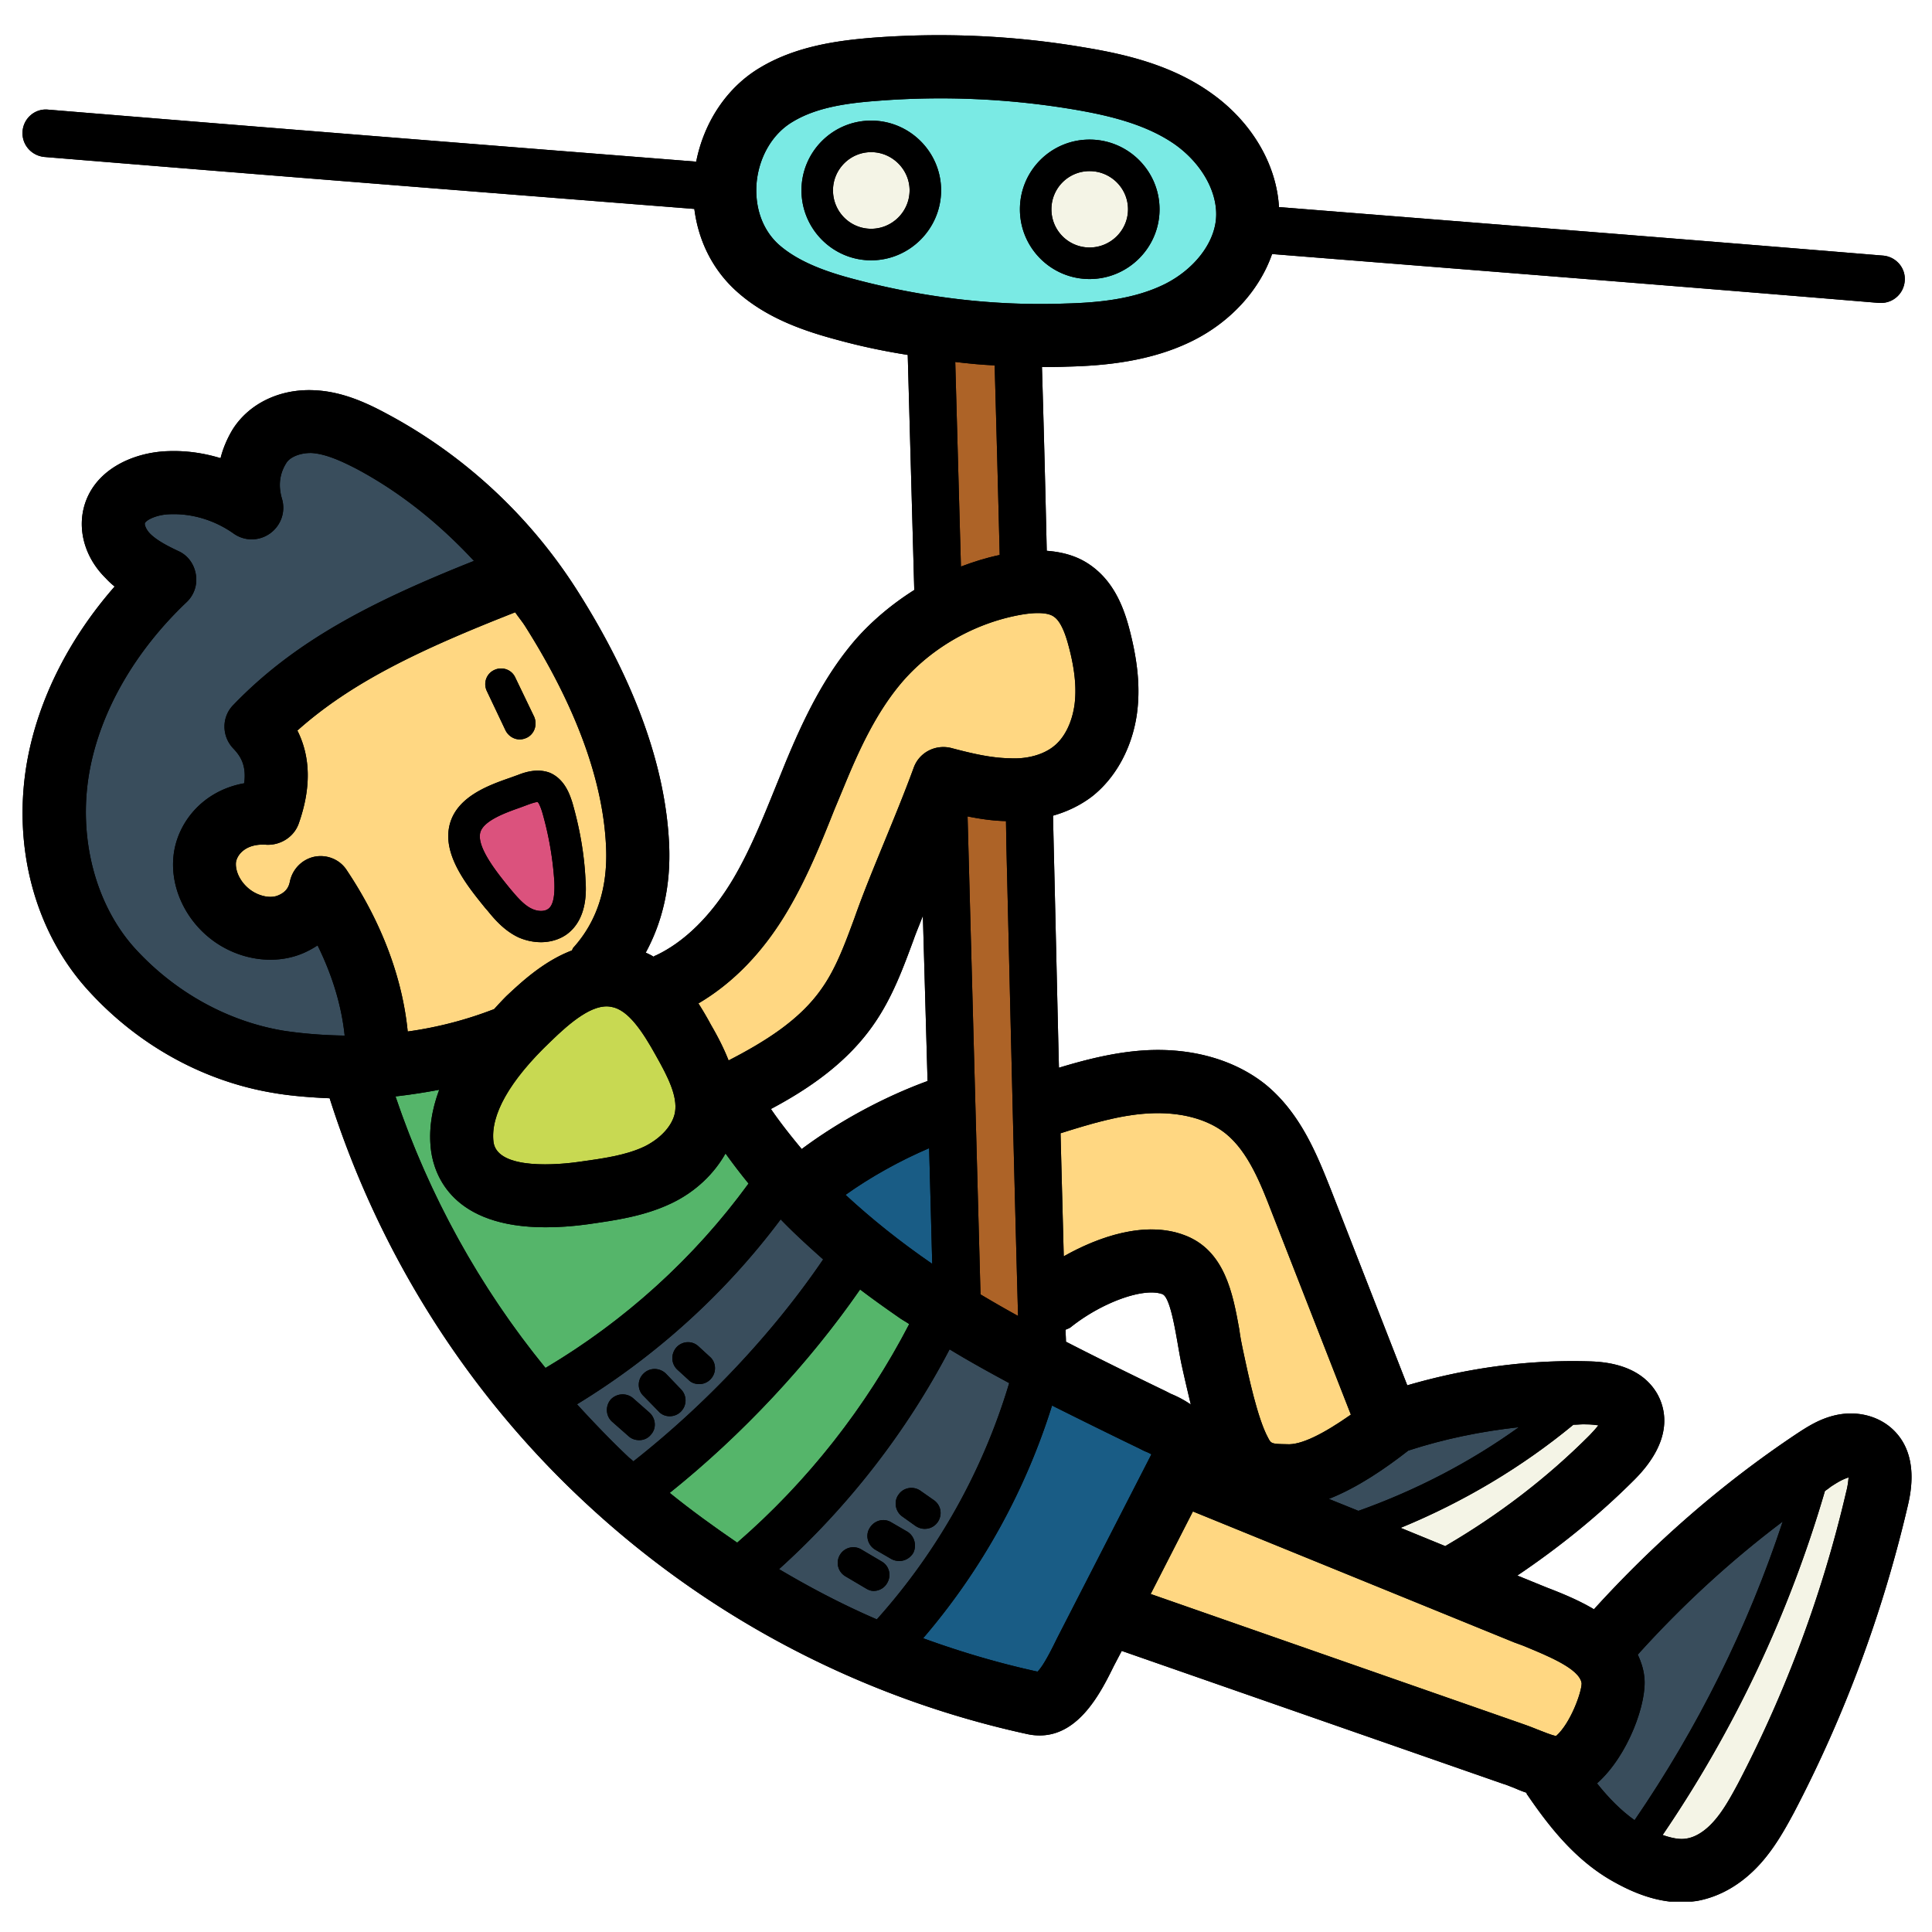 <svg xmlns="http://www.w3.org/2000/svg" width="500" height="500" version="1.0" viewBox="0 0 375 375"><defs><clipPath id="a"><path d="M4 6.094h368v363H4Zm0 0"/></clipPath><clipPath id="b"><path d="M4 6.094h368v363H4Zm0 0"/></clipPath></defs><path fill="#fff" d="M-37.5-37.5h450v450h-450z"/><path fill="#fff" d="M-37.5-37.5h450v450h-450z"/><g clip-path="url(#a)"><path d="m179.129 177.738.91 32.09c-8.508 3.106-17.207 7.817-24.426 13.2-2.129-2.56-4.16-5.118-5.976-7.774 7.34-3.899 14.797-8.988 19.933-16.402 3.68-5.262 5.809-11.192 7.77-16.477.547-1.578 1.219-3.059 1.789-4.637Zm46.484 73.457c1.34.477 2.274 5.64 2.871 8.989.262 1.484.5 2.941.813 4.472.598 2.75 1.219 5.38 1.84 7.965a20.316 20.316 0 0 0-3.871-2.082l-.98-.504c-6.43-3.105-12.907-6.289-19.384-9.61 0-.788-.074-1.53-.074-2.32.313-.168.672-.238.98-.48 6.07-4.852 14.2-7.77 17.805-6.43ZM17.355 192.492c9.606 10.473 22.274 17.43 35.778 19.653 2.46.433 6.191.84 10.851 1.03 9.536 30.055 26.672 57.243 49.852 78.716a182.949 182.949 0 0 0 85.539 44.691c.86.191 1.648.266 2.438.266 7.765 0 11.996-8.657 14.386-13.489l1.528-2.918 74.09 25.825c.62.168 1.288.48 1.96.718.739.313 1.602.696 2.508.98.047.122.047.313.192.43 4.445 6.504 9.656 13.06 17.183 17.098 4.516 2.488 8.746 3.73 12.668 3.73 1.027 0 2.008-.12 2.985-.238 4.542-.812 8.75-3.254 12.308-7.175 2.82-3.13 4.758-6.598 6.55-9.922 9.849-18.793 17.255-38.809 22.083-59.422.598-2.535 2.39-10.235-2.988-15.137-2.891-2.629-7.168-3.61-11.329-2.558-2.867.718-5.09 2.128-7.335 3.613-14.461 9.66-27.532 21.113-39.22 33.976-3.01-1.793-6.308-3.132-9.179-4.23l-5.687-2.32c8.199-5.524 15.847-11.715 22.754-18.63 7.648-7.699 6.046-13.699 4.398-16.64-3.492-6.05-10.996-6.242-13.527-6.312-11.926-.313-23.66 1.363-34.989 4.664l-14.797-37.903c-2.628-6.597-5.804-14.8-12.664-20.445-6-4.828-14.316-7.219-23.496-6.672-5.828.36-11.445 1.797-16.656 3.375-.36-14.516-.668-29.031-1.027-43.473l-.121-5.453c2.797-.789 5.379-2.054 7.578-3.73 4.59-3.61 7.765-9.422 8.699-15.973.668-4.828.238-9.898-1.363-16.164-1.098-4.281-2.989-9.613-7.887-12.914-2.316-1.578-5.066-2.39-8.246-2.629-.262-11.812-.57-23.672-.93-35.676h.117c1.602 0 3.18 0 4.782-.07 7.168-.168 16.394-.98 24.593-5.144 7.336-3.727 12.786-9.852 15.176-16.711 39.145 3.132 78.367 6.191 117.824 9.492h.383a4.61 4.61 0 0 0 4.586-4.235c.242-2.507-1.648-4.71-4.156-4.949-39.293-3.25-78.32-6.312-117.3-9.422-.477-8.32-5.306-16.593-13.216-22.164-7.765-5.523-16.945-7.582-24.832-8.87-13.453-2.274-27.172-2.872-40.75-1.845-6.906.551-14.984 1.653-21.914 5.813-6.406 3.8-10.875 10.52-12.402 18.246-41.801-3.3-83.649-6.625-125.785-10.094-2.532-.261-4.778 1.653-4.97 4.211-.19 2.508 1.65 4.711 4.231 4.973 42.203 3.469 84.243 6.789 126.164 10.09.79 6.242 3.586 11.812 8.125 15.925 5.88 5.333 13.336 7.82 19.813 9.54 4.469 1.222 8.937 2.152 13.48 2.87l1.266 45.626c-4.156 2.629-8.008 5.808-11.258 9.468-6.285 7.22-10.273 15.735-13.644 23.817l-1.961 4.828c-2.555 6.312-4.946 12.242-8.125 17.695-4.278 7.293-9.61 12.555-15.297 15.184-.117 0-.192.12-.309.191-.48-.308-.98-.55-1.531-.789 3.324-6.12 4.898-13.101 4.543-21.066-.695-14.946-6.55-31.348-17.566-48.805-9.18-14.61-22.086-26.684-37.38-34.812-3.87-2.082-8.581-4.235-13.84-4.473-6.714-.36-12.784 2.558-15.964 7.652-1.027 1.723-1.84 3.61-2.316 5.524-3.297-1.004-6.668-1.485-10.11-1.364-6.957.192-14.793 3.73-16.515 11.332-1.028 4.594.55 9.614 4.351 13.344a15.097 15.097 0 0 0 1.719 1.602c-8.89 10.14-14.817 21.953-16.969 33.836-2.988 16.668 1.531 33.43 12.07 44.812"/></g><path fill="#f4f4e6" d="M358.805 286.773a15.37 15.37 0 0 1-.477 2.872 239.655 239.655 0 0 1-20.984 56.55c-1.48 2.75-2.938 5.38-4.778 7.414-1.652 1.84-3.492 2.989-5.21 3.25-1.266.239-2.868-.07-4.637-.691 13.957-20.492 24.52-42.898 31.5-66.762.383-.265.812-.574 1.172-.863.976-.621 2.078-1.363 3.414-1.77"/><path fill="#394d5c" d="M346.02 295.336c-6.786 20.562-16.465 40.027-28.75 57.96-2.582-1.839-4.95-4.206-7.29-7.148 6.118-5.406 9.797-15.855 9.176-20.707-.168-1.578-.668-2.988-1.265-4.28 8.554-9.493 17.972-18.173 28.129-25.825"/><path fill="#ffd782" d="M306.992 326.73c0 1.77-2.199 7.844-4.972 10.235-.907-.192-2.555-.86-3.657-1.29-.86-.359-1.718-.671-2.578-.98l-72.441-25.3 8.199-16.02 62.305 25.395 1.816.668c4.59 1.914 10.945 4.425 11.328 7.292"/><path fill="#f4f4e6" d="M310.242 276.66c-.383.504-.93 1.102-1.672 1.89-8.246 8.274-17.664 15.493-27.965 21.497l-.046.07-8.7-3.562c12.07-4.95 23.52-11.743 33.532-20.016.812 0 1.648-.117 2.46-.07 1.102 0 1.817.12 2.391.191"/><path fill="#394d5c" d="M294.805 277.02c-9.535 6.863-20.125 12.312-31.14 16.234l-5.74-2.317c5.497-2.152 10.946-5.882 15.419-9.375 6.976-2.273 14.12-3.73 21.46-4.542"/><path fill="#ffd782" d="M262.203 274.578c-5.496 3.852-9.726 5.934-12.426 5.742-2.988-.05-3.058-.097-3.656-1.27-2.031-3.73-3.8-12.003-4.851-16.952-.29-1.34-.551-2.703-.72-4.04-1.241-6.863-2.769-15.374-10.655-18.316-7.579-2.87-16.708.309-23.422 4.11-.192-7.961-.43-15.973-.621-23.887 5.636-1.77 11.445-3.54 17.062-3.848 6.07-.36 11.45 1.051 15.008 3.922 4.398 3.563 6.836 9.852 8.988 15.422l15.293 39.117"/><path fill="#195c85" d="M180.945 245.313c-6.234-4.282-11.804-8.754-16.824-13.391 4.899-3.492 10.54-6.625 16.227-9.063l.597 22.453"/><path fill="#ad6327" d="M197.605 255.426a245.314 245.314 0 0 1-7.289-4.184l-2.511-92.777c2.39.476 4.902.86 7.457.91l.074 4.637c.738 30.199 1.41 60.543 2.27 91.414"/><path fill="#195c85" d="m223.488 282.281-18.308 35.7c-.86 1.769-2.63 5.378-3.801 6.48-7.574-1.652-14.984-3.852-22.2-6.48a128.119 128.119 0 0 0 25.02-45.168c5.64 2.82 11.211 5.57 16.754 8.246l1.242.625c.36.117.864.355 1.293.597"/><path fill="#394d5c" d="M182 295.453c-.625.863-1.531 1.293-2.512 1.293-.62 0-1.218-.191-1.77-.55l-2.577-1.84c-1.34-.934-1.723-2.895-.743-4.235.934-1.41 2.891-1.719 4.23-.789l2.63 1.844c1.41.98 1.719 2.867.742 4.277Zm-4.781 6.05c-.621.935-1.578 1.485-2.676 1.485a3.235 3.235 0 0 1-1.531-.383l-3.13-1.816c-1.46-.863-1.96-2.777-1.1-4.164.859-1.48 2.702-2.031 4.16-1.172l3.175 1.844c1.41.86 1.89 2.75 1.102 4.207Zm-5.02 5.763a3.013 3.013 0 0 1-2.629 1.53c-.55 0-1.027-.19-1.527-.5l-3.922-2.32a3.02 3.02 0 0 1-1.098-4.16 3.017 3.017 0 0 1 4.23-1.027l3.919 2.316c1.457.864 1.887 2.704 1.027 4.16Zm12.117-45.36c-8.386 16.047-19.691 30.559-33.101 42.66 6.12 3.633 12.43 6.934 18.976 9.754a120.403 120.403 0 0 0 25.692-45.863c-3.848-2.078-7.766-4.23-11.567-6.55"/><path fill="#55b56a" d="M176.477 257.004c-8.317 16.047-19.692 30.558-33.387 42.422-4.469-3.063-8.89-6.242-13.098-9.66 14.008-11.215 27.031-25.157 36.95-39.48 2.39 1.816 4.898 3.609 7.456 5.378.668.504 1.41.863 2.079 1.34"/><path fill="#394d5c" d="M137.953 267.668a2.97 2.97 0 0 1-2.223.98c-.789 0-1.53-.238-2.082-.812l-2.199-2.008c-1.219-1.172-1.265-3.058-.117-4.351 1.172-1.22 3.059-1.293 4.277-.122l2.223 2.036c1.219 1.097 1.266 3.058.121 4.277Zm-5.832 6.363c-.55.547-1.34.86-2.129.86-.812 0-1.601-.313-2.148-.934l-2.989-3.059c-1.171-1.148-1.171-3.109.047-4.28 1.22-1.22 3.133-1.173 4.352 0l2.937 3.062a3.068 3.068 0 0 1-.07 4.351Zm-5.809 4.469c-.597.719-1.41 1.031-2.246 1.031-.742 0-1.48-.242-2.03-.742l-3.18-2.797c-1.29-1.101-1.41-3.062-.31-4.351 1.169-1.223 3.06-1.34 4.349-.243l3.18 2.801c1.218 1.121 1.41 3.059.237 4.301Zm25.215-41.82c-10.707 14.324-24.234 26.566-39.53 35.89 3.25 3.54 6.62 7.078 10.155 10.403.243.168.504.406.79.672 14.03-11.024 27.128-24.918 36.831-39.192-2.87-2.558-5.691-5.117-8.246-7.773"/><path fill="#c8d952" d="M131.02 215.875c-.43 2.512-2.676 5.023-5.856 6.625-3.68 1.77-8.219 2.367-12.617 2.988-3.73.551-15.965 1.77-16.754-3.8-.668-5.215 3.105-11.934 11.066-19.512 3.848-3.754 8.27-7.485 11.805-6.742 3.3.546 6.117 4.898 8.629 9.418 2.39 4.234 4.23 7.894 3.727 11.023"/><path fill="#55b56a" d="M145.29 229.723c-10.517 14.441-24.044 26.683-39.411 35.793-12.785-15.66-22.633-33.547-29.11-52.7 2.676-.312 5.567-.742 8.485-1.293-1.531 4.114-2.078 8.012-1.578 11.887.668 4.781 4.207 14.8 22.203 14.8 2.508 0 5.258-.167 8.316-.597 5.14-.742 10.97-1.531 16.348-4.16 4.516-2.203 8.078-5.644 10.277-9.566 1.41 1.96 2.868 3.875 4.47 5.836"/><path fill="#ffd782" d="M110.11 181.277c-1.41 1.051-3.25 1.602-5.09 1.602-1.461 0-2.942-.313-4.329-.91-2.629-1.219-4.539-3.324-5.996-5.14l-.504-.575c-3.105-3.848-7.886-9.586-7.097-15.23.86-6.122 7.48-8.512 11.879-10.044l1.527-.55c1.219-.477 3.73-1.387 6.238-.43 2.989 1.29 3.922 4.473 4.352 5.762 1.41 4.902 2.316 9.925 2.555 14.992.12 1.844.503 7.46-3.536 10.523ZM95.913 130.06c1.527-.743 3.367-.121 4.086 1.41l3.68 7.652c.668 1.527.07 3.371-1.457 4.086-.43.191-.86.313-1.364.313-1.097 0-2.199-.668-2.746-1.77l-3.61-7.605c-.741-1.528-.12-3.372 1.411-4.086Zm6.047-8.465c-.598-.957-1.34-1.82-1.961-2.75-18.477 7.242-31.813 13.605-42.277 22.953 2.578 5.14 2.699 11.144.261 18.055-.933 2.628-3.562 4.23-6.238 4.113-4.039-.313-5.758 1.96-5.95 3.441-.167 2.008 1.22 4.403 3.368 5.692 1.531.91 3.3 1.218 4.59.789 1.887-.692 2.316-1.84 2.508-2.75.504-2.461 2.39-4.352 4.781-4.852 2.437-.48 4.95.547 6.285 2.653 6.742 10.09 10.781 20.851 11.809 31.277a74.513 74.513 0 0 0 16.777-4.352c.79-.863 1.574-1.722 2.438-2.582 2.628-2.441 7.05-6.672 12.664-8.8.074-.145.12-.313.242-.504 4.586-5.067 6.738-11.622 6.379-19.582-.551-12.793-5.809-27.188-15.676-42.801"/><path fill="#394d5c" d="M61.64 183.5c2.891 5.86 4.66 11.742 5.258 17.504-5.136-.07-9.296-.55-11.804-.934-10.758-1.77-20.985-7.386-28.754-15.828-7.813-8.512-11.254-21.687-8.985-34.41 2.079-11.644 8.747-23.336 18.832-32.926a5.987 5.987 0 0 0 1.84-5.332c-.308-2.035-1.527-3.754-3.367-4.594-2.082-.976-4.207-2.078-5.5-3.37-.86-.86-1.098-1.77-1.05-2.008.12-.575 2.152-1.723 4.898-1.793 4.398-.168 8.75 1.218 12.308 3.73 2.13 1.531 4.95 1.531 7.098 0 2.129-1.531 3.063-4.207 2.32-6.719-.742-2.511-.504-4.832.86-6.984.742-1.172 2.75-1.961 4.898-1.91 2.871.191 5.977 1.672 8.676 3.058 8.629 4.594 16.23 10.786 22.824 17.887-20.312 8.082-34.867 15.688-46.676 27.93-2.316 2.32-2.316 6.05-.07 8.441 1.34 1.41 2.629 3.18 2.152 6.79-8.152 1.46-13.05 7.773-13.718 14.085-.72 6.719 2.937 13.7 9.129 17.43 4.707 2.824 10.324 3.492 15.054 1.844 1.387-.48 2.63-1.149 3.778-1.891"/><path fill="#ffd782" d="M208.55 136.895c-.503 3.445-1.96 6.386-4.109 8.035-1.96 1.53-5.02 2.441-8.437 2.25-3.68-.051-7.457-.957-11.45-2.012-3.058-.715-6.163.91-7.214 3.875-1.77 4.832-3.73 9.59-5.692 14.371-2.007 4.902-4.039 9.781-5.804 14.8-1.77 4.782-3.54 9.684-6.313 13.606-4.277 6.196-11.136 10.403-18.113 14.012-1.027-2.629-2.32-5.02-3.418-6.91a62.522 62.522 0 0 0-2.438-4.16c6.668-3.922 12.594-9.922 17.422-18.172 3.68-6.266 6.383-12.938 8.938-19.367l1.96-4.711c2.938-7.153 6.356-14.563 11.497-20.446 5.879-6.671 14.316-11.312 23.062-12.793 3.68-.597 5.403-.12 6.118.43 1.671 1.102 2.582 4.664 2.894 5.813 1.219 4.59 1.527 8.273 1.098 11.379"/><path fill="#ad6327" d="M194.043 107.723c-2.555.527-5.137 1.34-7.527 2.25l-1.102-39.72c2.582.313 5.094.552 7.649.669.359 12.363.671 24.605.98 36.8"/><path fill="#7aeae4" d="M211.488 54.16c-7.48 0-13.523-6.074-13.523-13.531 0-7.484 6.043-13.535 13.523-13.535 7.457 0 13.578 6.05 13.578 13.535 0 7.457-6.12 13.531-13.578 13.531Zm-42.394-3.633c-7.48 0-13.528-6.12-13.528-13.582 0-7.46 6.047-13.535 13.528-13.535 7.457 0 13.574 6.074 13.574 13.535s-6.117 13.582-13.574 13.582ZM228.004 28c-5.809-4.04-13.29-5.688-19.813-6.79a156.119 156.119 0 0 0-37.761-1.648c-5.805.43-11.875 1.22-16.586 4.086-3.848 2.274-6.477 6.696-6.977 11.72-.43 4.827 1.098 9.179 4.23 12.05 3.965 3.539 9.68 5.453 14.794 6.793 13.359 3.535 27.054 5.21 40.89 4.707 6.239-.164 13.383-.79 19.453-3.848 5.426-2.773 9.297-7.605 9.778-12.433.5-5.07-2.63-10.832-8.008-14.637"/><path fill="#f4f4e6" d="M176.55 36.945c0 4.114-3.37 7.461-7.456 7.461-4.114 0-7.41-3.347-7.41-7.46 0-4.044 3.296-7.415 7.41-7.415 4.086 0 7.457 3.371 7.457 7.414M218.945 40.629c0 4.086-3.367 7.41-7.457 7.41a7.4 7.4 0 0 1-7.406-7.41 7.386 7.386 0 0 1 7.406-7.414c4.09 0 7.457 3.3 7.457 7.414"/><path fill="#db527d" d="M107.598 171.137c.12 2.797-.239 4.593-1.168 5.261-.72.551-2.008.551-3.18 0-1.457-.668-2.75-2.152-3.848-3.445l-.504-.598c-2.125-2.628-6.164-7.53-5.734-10.472.313-2.461 4.828-4.09 7.816-5.14l1.672-.622c1.22-.43 1.649-.476 1.696-.43.074 0 .359.309.863 1.84a63.397 63.397 0 0 1 2.387 13.606"/><g clip-path="url(#b)"><path d="M358.328 289.645a239.655 239.655 0 0 1-20.984 56.55c-1.48 2.75-2.938 5.38-4.778 7.414-1.652 1.84-3.492 2.989-5.21 3.25-1.266.239-2.868-.07-4.637-.691 13.957-20.492 24.52-42.898 31.5-66.762.383-.265.812-.574 1.172-.863.976-.621 2.078-1.363 3.414-1.77a15.37 15.37 0 0 1-.477 2.872Zm-48.348 56.503c6.118-5.406 9.797-15.855 9.176-20.707-.168-1.578-.668-2.988-1.265-4.28 8.554-9.493 17.972-18.173 28.129-25.825-6.786 20.562-16.465 40.027-28.75 57.96-2.582-1.839-4.95-4.206-7.29-7.148Zm-7.96-9.183c-.907-.192-2.555-.86-3.657-1.29-.86-.359-1.718-.671-2.578-.98l-72.441-25.3 8.199-16.02 62.305 25.395 1.816.668c4.59 1.914 10.945 4.425 11.328 7.292 0 1.77-2.199 7.844-4.972 10.235Zm-96.84-18.985c-.86 1.77-2.63 5.38-3.801 6.48-7.574-1.651-14.984-3.85-22.2-6.48a128.119 128.119 0 0 0 25.02-45.168c5.64 2.82 11.211 5.57 16.754 8.247l1.242.625c.36.117.864.355 1.293.597Zm-53.965-13.414c13.41-12.101 24.715-26.613 33.101-42.66 3.801 2.32 7.72 4.473 11.567 6.551a120.403 120.403 0 0 1-25.692 45.863c-6.546-2.82-12.855-6.12-18.976-9.754Zm-21.223-14.8c14.008-11.215 27.031-25.157 36.95-39.48 2.39 1.816 4.898 3.609 7.456 5.378.668.504 1.41.863 2.079 1.34-8.317 16.047-19.692 30.558-33.387 42.422-4.469-3.063-8.89-6.242-13.098-9.66Zm-7.84-6.793c-3.535-3.325-6.906-6.864-10.156-10.403 15.297-9.324 28.824-21.566 39.531-35.89 2.555 2.656 5.375 5.215 8.246 7.773-9.703 14.274-22.8 28.168-36.832 39.192-.285-.266-.546-.504-.789-.672ZM76.77 212.816c2.675-.312 5.566-.742 8.484-1.293-1.531 4.114-2.078 8.012-1.578 11.887.668 4.781 4.207 14.8 22.203 14.8 2.508 0 5.258-.167 8.316-.597 5.14-.742 10.97-1.531 16.348-4.16 4.516-2.203 8.078-5.644 10.277-9.566 1.41 1.96 2.868 3.875 4.47 5.836-10.517 14.441-24.044 26.683-39.411 35.793-12.785-15.66-22.633-33.547-29.11-52.7Zm-15.727-46.53c-2.39.5-4.277 2.39-4.781 4.85-.192.91-.621 2.06-2.508 2.75-1.29.43-3.059.122-4.59-.788-2.148-1.29-3.535-3.684-3.367-5.692.191-1.48 1.91-3.754 5.95-3.441 2.675.117 5.304-1.485 6.237-4.113 2.438-6.91 2.317-12.915-.261-18.055 10.465-9.348 23.8-15.711 42.277-22.953.621.93 1.363 1.793 1.96 2.75 9.868 15.613 15.126 30.008 15.677 42.8.36 7.961-1.793 14.516-6.38 19.583-.12.191-.167.359-.241.503-5.614 2.13-10.036 6.36-12.664 8.801-.864.86-1.649 1.719-2.438 2.582a74.513 74.513 0 0 1-16.777 4.352c-1.028-10.426-5.067-21.188-11.809-31.278-1.336-2.105-3.848-3.132-6.285-2.652Zm-5.95 33.784c-10.757-1.77-20.984-7.386-28.753-15.828-7.813-8.512-11.254-21.687-8.985-34.41 2.079-11.644 8.747-23.336 18.832-32.926a5.987 5.987 0 0 0 1.84-5.332c-.308-2.035-1.527-3.754-3.367-4.594-2.082-.976-4.207-2.078-5.5-3.37-.86-.86-1.098-1.77-1.05-2.008.12-.575 2.152-1.723 4.898-1.793 4.398-.168 8.75 1.218 12.308 3.73 2.13 1.531 4.95 1.531 7.098 0 2.129-1.531 3.063-4.207 2.32-6.719-.742-2.511-.504-4.832.86-6.984.742-1.172 2.75-1.961 4.898-1.91 2.871.191 5.977 1.672 8.676 3.058 8.629 4.594 16.23 10.786 22.824 17.887-20.312 8.082-34.867 15.688-46.676 27.93-2.316 2.32-2.316 6.05-.07 8.441 1.34 1.41 2.629 3.18 2.152 6.79-8.152 1.46-13.05 7.773-13.718 14.085-.72 6.719 2.937 13.7 9.129 17.43 4.707 2.824 10.324 3.492 15.054 1.844 1.387-.48 2.63-1.149 3.778-1.891 2.89 5.86 4.66 11.742 5.257 17.504-5.136-.07-9.296-.55-11.804-.934Zm72.2 4.782c2.39 4.234 4.23 7.894 3.727 11.023-.43 2.512-2.676 5.023-5.856 6.625-3.68 1.77-8.219 2.367-12.617 2.988-3.73.551-15.965 1.77-16.754-3.8-.668-5.215 3.105-11.934 11.066-19.512 3.848-3.754 8.27-7.485 11.805-6.742 3.3.546 6.117 4.898 8.629 9.418Zm28.32 18.175c-2.129-2.558-4.16-5.117-5.976-7.773 7.34-3.899 14.797-8.988 19.933-16.402 3.68-5.262 5.809-11.192 7.77-16.477.547-1.578 1.219-3.059 1.789-4.637l.91 32.09c-8.508 3.106-17.207 7.817-24.426 13.2Zm24.735-.168.597 22.453c-6.234-4.28-11.804-8.753-16.824-13.39 4.899-3.492 10.54-6.625 16.227-9.063Zm17.257 32.567a245.314 245.314 0 0 1-7.289-4.184l-2.511-92.777c2.39.476 4.902.86 7.457.91l.074 4.637c.738 30.199 1.41 60.543 2.27 91.414Zm-44.62-78.836c3.68-6.266 6.382-12.938 8.937-19.367l1.96-4.711c2.938-7.153 6.356-14.563 11.497-20.446 5.879-6.671 14.316-11.312 23.062-12.793 3.68-.597 5.403-.12 6.118.43 1.671 1.102 2.582 4.664 2.894 5.813 1.219 4.59 1.527 8.273 1.098 11.379-.504 3.445-1.961 6.386-4.11 8.035-1.96 1.53-5.02 2.441-8.437 2.25-3.68-.051-7.457-.957-11.45-2.012-3.058-.715-6.163.91-7.214 3.875-1.77 4.832-3.73 9.59-5.692 14.371-2.007 4.902-4.039 9.781-5.804 14.8-1.77 4.782-3.54 9.684-6.313 13.606-4.277 6.196-11.136 10.403-18.113 14.012-1.027-2.629-2.32-5.02-3.418-6.91a62.522 62.522 0 0 0-2.438-4.16c6.668-3.922 12.594-9.922 17.422-18.172Zm41.058-68.867c-2.555.527-5.137 1.34-7.527 2.25l-1.102-39.72c2.582.313 5.094.552 7.649.669.359 12.363.671 24.605.98 36.8ZM165.891 54.21c-5.114-1.34-10.828-3.254-14.793-6.793-3.133-2.871-4.66-7.223-4.23-12.05.5-5.024 3.128-9.446 6.976-11.72 4.71-2.867 10.781-3.656 16.586-4.085a156.119 156.119 0 0 1 37.761 1.648c6.524 1.102 14.004 2.75 19.813 6.789 5.379 3.805 8.508 9.566 8.008 14.637-.48 4.828-4.352 9.66-9.778 12.433-6.07 3.059-13.214 3.684-19.453 3.848-13.836.504-27.531-1.172-40.89-4.707Zm65.246 218.41a20.316 20.316 0 0 0-3.871-2.082l-.98-.504c-6.43-3.105-12.907-6.289-19.384-9.61 0-.788-.074-1.53-.074-2.32.313-.168.672-.238.98-.48 6.07-4.852 14.2-7.77 17.805-6.43 1.34.477 2.274 5.64 2.871 8.989.262 1.484.5 2.941.813 4.472.598 2.75 1.219 5.38 1.84 7.965Zm-8.223-56.504c6.07-.36 11.45 1.051 15.008 3.922 4.398 3.563 6.836 9.852 8.988 15.422l15.293 39.117c-5.496 3.852-9.726 5.934-12.426 5.742-2.988-.05-3.058-.097-3.656-1.27-2.031-3.73-3.8-12.003-4.851-16.952-.29-1.34-.551-2.703-.72-4.04-1.241-6.863-2.769-15.374-10.655-18.316-7.579-2.87-16.708.309-23.422 4.11-.192-7.961-.43-15.973-.621-23.887 5.636-1.77 11.445-3.54 17.062-3.848Zm50.43 65.446c6.976-2.274 14.12-3.731 21.46-4.543-9.534 6.863-20.124 12.312-31.14 16.234l-5.738-2.317c5.496-2.152 10.945-5.882 15.418-9.375Zm34.508-5.094c1.101 0 1.816.12 2.39.191-.383.504-.93 1.102-1.672 1.89-8.246 8.274-17.664 15.493-27.965 21.497l-.046.07-8.7-3.562c12.07-4.95 23.52-11.743 33.532-20.016.812 0 1.648-.117 2.46-.07Zm59.414.86c-2.891-2.63-7.168-3.61-11.329-2.56-2.867.72-5.09 2.13-7.335 3.614-14.461 9.66-27.532 21.113-39.22 33.976-3.01-1.793-6.308-3.132-9.179-4.23l-5.687-2.32c8.199-5.524 15.847-11.715 22.754-18.63 7.648-7.699 6.046-13.699 4.398-16.64-3.492-6.05-10.996-6.242-13.527-6.312-11.926-.313-23.66 1.363-34.989 4.664l-14.797-37.903c-2.628-6.597-5.804-14.8-12.664-20.445-6-4.828-14.316-7.219-23.496-6.672-5.828.36-11.445 1.797-16.656 3.375-.36-14.516-.668-29.031-1.027-43.473l-.121-5.453c2.797-.789 5.379-2.054 7.578-3.73 4.59-3.61 7.765-9.422 8.699-15.973.668-4.828.238-9.898-1.363-16.164-1.098-4.281-2.989-9.613-7.887-12.914-2.316-1.578-5.066-2.39-8.246-2.629-.262-11.812-.57-23.672-.93-35.676h.117c1.602 0 3.18 0 4.782-.07 7.168-.168 16.394-.98 24.593-5.144 7.336-3.727 12.786-9.852 15.176-16.711 39.145 3.132 78.367 6.191 117.824 9.492h.383a4.61 4.61 0 0 0 4.586-4.235c.242-2.507-1.648-4.71-4.156-4.949-39.293-3.25-78.32-6.312-117.3-9.422-.477-8.32-5.306-16.593-13.216-22.164-7.765-5.523-16.945-7.582-24.832-8.87-13.453-2.274-27.172-2.872-40.75-1.845-6.906.551-14.984 1.653-21.914 5.813-6.406 3.8-10.875 10.52-12.402 18.246-41.801-3.3-83.649-6.625-125.785-10.094-2.532-.261-4.778 1.653-4.97 4.211-.19 2.508 1.65 4.711 4.231 4.973 42.203 3.469 84.243 6.789 126.164 10.09.79 6.242 3.586 11.812 8.125 15.925 5.88 5.333 13.336 7.82 19.813 9.54 4.469 1.222 8.937 2.152 13.48 2.87l1.266 45.626c-4.156 2.629-8.008 5.808-11.258 9.468-6.285 7.22-10.273 15.735-13.644 23.817l-1.961 4.828c-2.555 6.312-4.946 12.242-8.125 17.695-4.278 7.293-9.61 12.555-15.297 15.184-.117 0-.192.12-.309.191-.48-.308-.98-.55-1.531-.789 3.324-6.12 4.898-13.101 4.543-21.066-.695-14.946-6.55-31.348-17.566-48.805-9.18-14.61-22.086-26.684-37.38-34.812-3.87-2.082-8.581-4.235-13.84-4.473-6.714-.36-12.784 2.558-15.964 7.652-1.027 1.723-1.84 3.61-2.316 5.524-3.297-1.004-6.668-1.485-10.11-1.364-6.957.192-14.793 3.73-16.515 11.332-1.028 4.594.55 9.614 4.351 13.344a15.097 15.097 0 0 0 1.719 1.602c-8.89 10.14-14.817 21.953-16.969 33.836-2.988 16.668 1.531 33.43 12.07 44.812 9.606 10.473 22.274 17.43 35.778 19.653 2.46.433 6.191.84 10.851 1.03 9.536 30.055 26.672 57.243 49.852 78.716a182.949 182.949 0 0 0 85.539 44.691c.86.191 1.648.266 2.438.266 7.765 0 11.996-8.657 14.386-13.489l1.528-2.918 74.09 25.825c.62.168 1.288.48 1.96.718.739.313 1.602.696 2.508.98.047.122.047.313.192.43 4.445 6.504 9.656 13.06 17.183 17.098 4.516 2.488 8.746 3.73 12.668 3.73 1.027 0 2.008-.12 2.985-.238 4.542-.812 8.75-3.254 12.308-7.175 2.82-3.13 4.758-6.598 6.55-9.922 9.849-18.793 17.255-38.809 22.083-59.422.598-2.535 2.39-10.235-2.988-15.137"/></g><path d="M169.094 44.406c-4.114 0-7.41-3.347-7.41-7.46 0-4.044 3.296-7.415 7.41-7.415 4.086 0 7.457 3.371 7.457 7.414 0 4.114-3.371 7.461-7.457 7.461Zm0-20.996c-7.48 0-13.528 6.074-13.528 13.535s6.047 13.582 13.528 13.582c7.457 0 13.574-6.12 13.574-13.582 0-7.46-6.117-13.535-13.574-13.535M211.488 48.04a7.4 7.4 0 0 1-7.406-7.411 7.386 7.386 0 0 1 7.406-7.414c4.09 0 7.457 3.3 7.457 7.414 0 4.086-3.367 7.41-7.457 7.41Zm0-20.946c-7.48 0-13.523 6.05-13.523 13.535 0 7.457 6.043 13.531 13.523 13.531 7.457 0 13.578-6.074 13.578-13.531 0-7.484-6.12-13.535-13.578-13.535M102.223 143.207c-.43.191-.86.313-1.364.313-1.097 0-2.199-.668-2.746-1.77l-3.61-7.605c-.741-1.528-.12-3.372 1.411-4.086 1.527-.743 3.367-.121 4.086 1.41l3.68 7.652c.668 1.527.07 3.371-1.457 4.086M106.43 176.398c-.72.551-2.008.551-3.18 0-1.457-.668-2.75-2.152-3.848-3.445l-.504-.598c-2.125-2.628-6.164-7.53-5.734-10.472.313-2.461 4.828-4.09 7.816-5.14l1.672-.622c1.22-.43 1.649-.476 1.696-.43.074 0 .359.309.863 1.84a63.397 63.397 0 0 1 2.387 13.606c.12 2.797-.239 4.593-1.168 5.261Zm7.215-5.644c-.239-5.066-1.145-10.09-2.555-14.992-.43-1.29-1.363-4.473-4.352-5.762-2.508-.957-5.02-.047-6.238.43l-1.527.55c-4.399 1.532-11.02 3.922-11.88 10.043-.788 5.645 3.993 11.383 7.098 15.23l.504.575c1.457 1.817 3.368 3.922 5.996 5.14 1.387.598 2.868.91 4.329.91 1.84 0 3.68-.55 5.09-1.6 4.038-3.063 3.656-8.68 3.535-10.524M172.2 307.266a3.013 3.013 0 0 1-2.63 1.53c-.55 0-1.027-.19-1.527-.5l-3.922-2.32a3.02 3.02 0 0 1-1.098-4.16 3.017 3.017 0 0 1 4.23-1.027l3.919 2.316c1.457.864 1.887 2.704 1.027 4.16M177.219 301.504c-.621.933-1.578 1.484-2.676 1.484a3.235 3.235 0 0 1-1.531-.383l-3.13-1.816c-1.46-.863-1.96-2.777-1.1-4.164.859-1.48 2.702-2.031 4.16-1.172l3.175 1.844c1.41.86 1.89 2.75 1.102 4.207M182 295.453c-.625.863-1.531 1.293-2.512 1.293-.62 0-1.218-.191-1.77-.55l-2.577-1.84c-1.34-.934-1.723-2.895-.743-4.235.934-1.41 2.891-1.719 4.23-.789l2.63 1.844c1.41.98 1.719 2.867.742 4.277M126.313 278.5c-.598.719-1.41 1.031-2.247 1.031-.742 0-1.48-.242-2.03-.742l-3.18-2.797c-1.29-1.101-1.41-3.062-.31-4.351 1.169-1.223 3.06-1.34 4.349-.243l3.18 2.801c1.218 1.121 1.41 3.059.237 4.301M132.121 274.031c-.55.547-1.34.86-2.129.86-.812 0-1.601-.313-2.148-.934l-2.989-3.059c-1.171-1.148-1.171-3.109.047-4.28 1.22-1.22 3.133-1.173 4.352 0l2.937 3.062a3.068 3.068 0 0 1-.07 4.351M137.953 267.668a2.97 2.97 0 0 1-2.223.98c-.789 0-1.53-.238-2.082-.812l-2.199-2.008c-1.219-1.172-1.265-3.058-.117-4.351 1.172-1.22 3.059-1.293 4.277-.122l2.223 2.036c1.219 1.097 1.266 3.058.121 4.277"/></svg>
